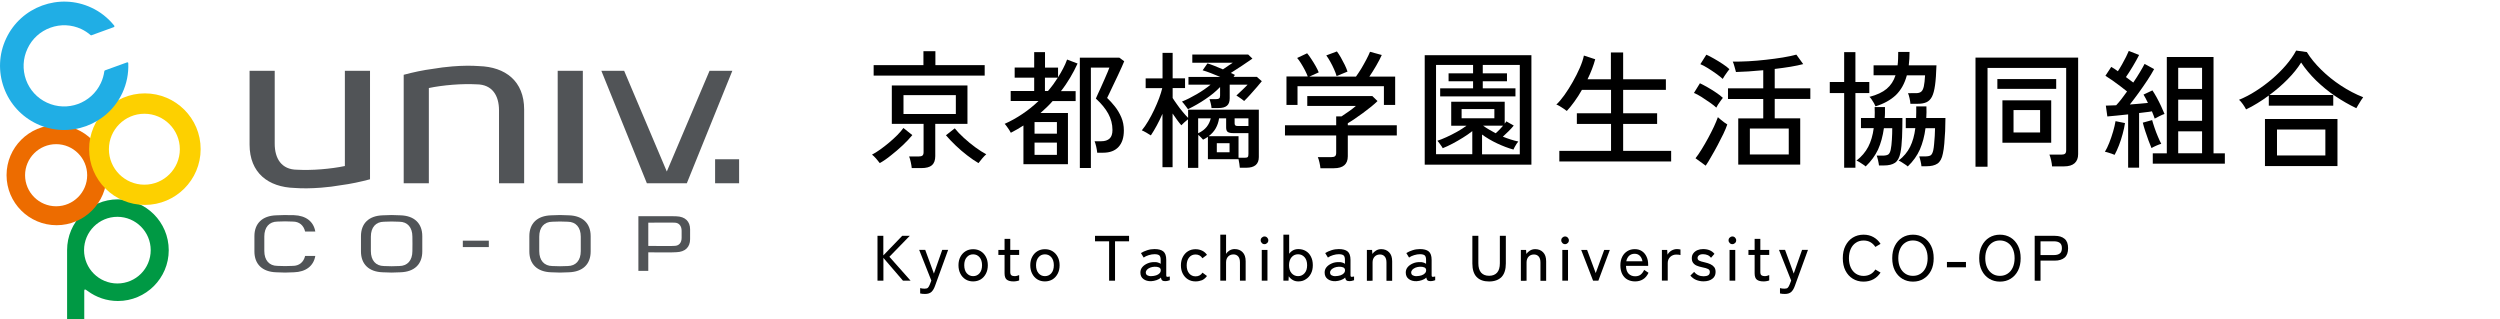 <?xml version="1.0" encoding="utf-8"?>
<!-- Generator: Adobe Illustrator 24.3.0, SVG Export Plug-In . SVG Version: 6.00 Build 0)  -->
<svg version="1.1" id="レイヤー_1" xmlns="http://www.w3.org/2000/svg" xmlns:xlink="http://www.w3.org/1999/xlink" x="0px"
	 y="0px" width="351px" height="44.8px" viewBox="0 0 351 44.8" style="enable-background:new 0 0 351 44.8;" xml:space="preserve">
<style type="text/css">
	.st0{fill:none;}
	.st1{fill:#009944;}
	.st2{fill:#ED6C00;}
	.st3{fill:#FDD000;}
	.st4{fill:#20AEE5;}
	.st5{fill:#515457;}
</style>
<g>
	<g>
		<g>
			<rect y="0.23" class="st0" width="103.77" height="44.8"/>
		</g>
		<g>
			<g>
				<g>
					<path class="st1" d="M16.55,27.99c-3.94,0-7.13,3.19-7.13,7.13v9.83c0,0.04,0.04,0.08,0.08,0.08h2.25
						c0.04,0,0.08-0.04,0.08-0.08v-4.08c0-0.23,0.05-0.36,0.5,0h0c1.18,0.87,2.64,1.39,4.22,1.39c3.94,0,7.14-3.2,7.14-7.13
						C23.69,31.18,20.49,27.99,16.55,27.99z M16.48,39.8c-2.58,0-4.68-2.1-4.68-4.68c0-2.58,2.1-4.68,4.68-4.68
						c2.58,0,4.68,2.1,4.68,4.68C21.16,37.71,19.07,39.8,16.48,39.8z"/>
					<path class="st2" d="M7.95,17.56c-3.87,0-7.03,3.15-7.03,7.03s3.15,7.03,7.03,7.03c3.87,0,7.03-3.15,7.03-7.03
						S11.83,17.56,7.95,17.56z M7.88,28.96c-2.41,0-4.36-1.96-4.36-4.36s1.96-4.36,4.36-4.36c2.41,0,4.36,1.96,4.36,4.36
						S10.29,28.96,7.88,28.96z"/>
					<path class="st3" d="M20.34,13.11c-4.32,0-7.83,3.51-7.83,7.83c0,4.32,3.51,7.83,7.83,7.83c4.32,0,7.83-3.51,7.83-7.83
						C28.18,16.62,24.66,13.11,20.34,13.11z M20.27,25.93c-2.75,0-4.98-2.24-4.98-4.98c0-2.75,2.24-4.98,4.98-4.98
						c2.75,0,4.98,2.24,4.98,4.98C25.25,23.69,23.02,25.93,20.27,25.93z"/>
					<path class="st4" d="M17.18,13.05c0.61-1.32,0.89-2.72,0.83-4.18c0-0.04-0.02-0.08-0.06-0.1c-0.03-0.02-0.08-0.03-0.12-0.01
						l-3.09,1.12c-0.04,0.02-0.08,0.06-0.09,0.11c-0.08,0.58-0.24,1.14-0.49,1.67c-1.33,2.85-4.72,4.08-7.57,2.75
						c-1.38-0.64-2.42-1.78-2.94-3.21C3.14,9.76,3.21,8.21,3.86,6.83C4.5,5.45,5.64,4.41,7.07,3.89c1.43-0.52,2.98-0.45,4.35,0.19
						c0.46,0.22,0.9,0.5,1.3,0.85c0.04,0.03,0.09,0.04,0.13,0.02l3.13-1.14c0.04-0.01,0.07-0.05,0.08-0.09
						c0.01-0.04,0-0.08-0.02-0.12c-0.88-1.09-1.96-1.95-3.22-2.53c-4.5-2.1-9.88-0.14-11.97,4.36c-1.02,2.18-1.12,4.63-0.3,6.89
						c0.82,2.26,2.48,4.07,4.66,5.09C9.71,19.51,15.08,17.55,17.18,13.05z"/>
				</g>
			</g>
			<g>
				<g>
					<g>
						<g>
							<rect x="78.3" y="9.94" class="st5" width="3.53" height="15.79"/>
							<polygon class="st5" points="99.62,9.94 93.62,24.08 87.63,9.94 84.43,9.94 90.82,25.73 96.43,25.73 102.82,9.94 							"/>
							<path class="st5" d="M48.42,9.94v13.37c-0.95,0.2-2.09,0.36-3.33,0.46c-1.24,0.1-2.4,0.11-3.37,0.06l0,0
								c-2.22-0.01-3.15-1.6-3.15-3.65V19.5h0V9.94h-3.53V20.3c0,3.98,2.63,5.98,6.34,6.09c1.03,0.08,2.31,0.07,3.71-0.04
								c0.98-0.08,1.91-0.19,2.72-0.34c1.41-0.18,2.83-0.49,4.14-0.84V9.94H48.42z"/>
							<path class="st5" d="M60.21,25.73V12.36c0.94-0.2,2.09-0.36,3.33-0.46c1.24-0.1,2.4-0.11,3.37-0.06l0,0
								c2.22,0.01,3.15,1.6,3.15,3.65v0.68h0v9.56h3.53V15.37c0-3.98-2.63-5.98-6.34-6.09c-1.03-0.08-2.31-0.07-3.71,0.04
								c-0.98,0.08-1.91,0.2-2.72,0.34c-1.41,0.18-2.83,0.49-4.14,0.84v15.23H60.21z"/>
						</g>
					</g>
					<rect x="100.4" y="22.36" class="st5" width="3.37" height="3.37"/>
				</g>
				<g>
					<g>
						<path class="st5" d="M54.98,30.19l-1.23,0.04c-1.96,0.06-3.07,1.13-3.07,2.93v2.14c0,1.8,1.12,2.87,3.06,2.93
							c0.01,0,1.24,0.04,1.24,0.04l1.24-0.04c1.96-0.06,3.07-1.13,3.07-2.93v-2.14c0-1.8-1.12-2.87-3.06-2.93
							C56.22,30.23,54.98,30.19,54.98,30.19z M54.98,31.1l1.09,0.03c1.14,0.01,1.83,0.79,1.83,2.1l0.01,1.01
							c0,0-0.01,1.01-0.01,1.01c0,1.31-0.69,2.09-1.84,2.1c0.01,0-1.07,0.03-1.07,0.03s-1.02-0.03-1.08-0.03
							c-1.15-0.01-1.84-0.79-1.84-2.1l0-1.01c0,0,0-1.01,0-1.01c0-1.31,0.69-2.09,1.84-2.1C53.9,31.13,54.98,31.1,54.98,31.1z"/>
						<path class="st5" d="M78.62,30.19l-1.23,0.04c-1.96,0.06-3.07,1.13-3.07,2.93v2.14c0,1.8,1.12,2.87,3.06,2.93
							c0.01,0,1.24,0.04,1.24,0.04l1.24-0.04c1.96-0.06,3.07-1.13,3.07-2.93v-2.14c0-1.8-1.12-2.87-3.06-2.93
							C79.86,30.23,78.62,30.19,78.62,30.19z M78.62,31.1l1.09,0.03c1.14,0.01,1.83,0.79,1.83,2.1l0,1.01c0,0,0,1.01,0,1.01
							c0,1.31-0.69,2.09-1.84,2.1c0.01,0-1.07,0.03-1.07,0.03s-1.02-0.03-1.08-0.03c-1.15-0.01-1.84-0.79-1.84-2.1
							c0,0,0-1.01,0-1.01c0,0,0-1.01,0-1.01c0-1.31,0.69-2.09,1.84-2.1C77.54,31.13,78.62,31.1,78.62,31.1z"/>
						<path class="st5" d="M40.02,30.19l-1.23,0.04c-1.95,0.06-3.07,1.13-3.07,2.93v2.14c0,1.8,1.12,2.87,3.06,2.93
							c0.01,0,1.24,0.04,1.24,0.04l1.24-0.04c1.69-0.05,2.77-0.89,3.01-2.3c-0.34,0-1.2,0-1.43,0c-0.21,0.88-0.83,1.4-1.74,1.4
							l-1.07,0.03l-1.09-0.03c-1.14-0.01-1.83-0.79-1.83-2.1c0,0,0-1.01,0-1.01c0,0,0-1.01,0-1.01c0-1.31,0.69-2.09,1.84-2.1
							c-0.01,0,1.07-0.03,1.07-0.03l1.09,0.03c0.91,0,1.52,0.52,1.73,1.4c0.22,0,1.08,0,1.43,0c-0.24-1.41-1.31-2.24-3-2.3
							C41.26,30.23,40.02,30.19,40.02,30.19z"/>
						<path class="st5" d="M94.19,30.35c-0.01,0-4.56,0-4.56,0s0,7.28,0,7.68c0.29,0,1.1,0,1.39,0c0-0.36,0-2.6,0-2.6l3.16,0.01
							l0.79-0.03c1.22-0.04,1.92-0.7,1.92-1.83V32.2c0-1.12-0.7-1.79-1.91-1.83C94.98,30.37,94.19,30.35,94.19,30.35z M91.02,34.53
							v-3.27l3.14-0.01l0.54,0.01c0.61,0,1,0.44,1,1.14l0,0.49c0,0,0,0.5,0,0.5c0,0.7-0.38,1.13-1.01,1.13l-0.52,0.02L91.02,34.53z"
							/>
					</g>
					<rect x="64.98" y="33.79" class="st5" width="3.65" height="0.9"/>
				</g>
			</g>
		</g>
	</g>
	<g>
		<path d="M123.52,22.9c-0.12-0.17-0.29-0.38-0.51-0.63c-0.22-0.25-0.42-0.44-0.58-0.56c0.35-0.18,0.73-0.42,1.14-0.71
			c0.41-0.29,0.83-0.62,1.25-0.97c0.42-0.35,0.81-0.71,1.17-1.07c0.35-0.36,0.64-0.69,0.85-0.99l1.25,1
			c-0.38,0.47-0.84,0.95-1.36,1.44c-0.53,0.5-1.07,0.96-1.62,1.39C124.55,22.26,124.02,22.62,123.52,22.9z M122.66,10.61V9.14h6.99
			V7.19h1.68v1.95h6.92v1.47H122.66z M128.01,23.6c-0.02-0.23-0.07-0.51-0.14-0.84c-0.07-0.33-0.15-0.6-0.23-0.79h1.33
			c0.25,0,0.43-0.04,0.54-0.13c0.11-0.09,0.16-0.25,0.16-0.47v-3.98h-4.46v-5.39h10.62v5.39h-4.52v4.53c0,0.58-0.16,1.01-0.47,1.28
			s-0.81,0.4-1.48,0.4H128.01z M126.85,16.01h7.35v-2.65h-7.35V16.01z M137.38,22.9c-0.49-0.29-1.02-0.64-1.58-1.08
			c-0.56-0.43-1.1-0.89-1.62-1.39c-0.52-0.5-0.98-0.98-1.37-1.44l1.24-0.97c0.33,0.42,0.76,0.87,1.28,1.34
			c0.52,0.48,1.06,0.92,1.62,1.33c0.56,0.41,1.07,0.73,1.52,0.97c-0.17,0.14-0.36,0.34-0.58,0.6
			C137.67,22.53,137.5,22.74,137.38,22.9z"/>
		<path d="M143.69,23.03v-5.41c-0.57,0.37-1.17,0.71-1.77,1.02c-0.05-0.11-0.13-0.24-0.23-0.4s-0.22-0.32-0.33-0.48
			c-0.11-0.16-0.22-0.28-0.31-0.37c0.85-0.38,1.68-0.84,2.48-1.38c0.81-0.54,1.57-1.15,2.28-1.83h-3.91v-1.4h3.3V10.9h-2.74V9.48
			h2.74V7.32h1.52v2.17h1.83v1.36c0.25-0.39,0.48-0.8,0.7-1.21s0.41-0.84,0.57-1.28l1.47,0.56c-0.31,0.68-0.66,1.35-1.05,2
			c-0.39,0.65-0.81,1.28-1.28,1.87h2.06v1.4h-3.23c-0.26,0.3-0.54,0.59-0.82,0.86c-0.29,0.28-0.58,0.54-0.88,0.81h3.85v7.19H143.69z
			 M145.25,18.77h3.14v-1.63h-3.14V18.77z M145.25,21.74h3.14v-1.72h-3.14V21.74z M146.72,12.78h0.41c0.26-0.3,0.51-0.61,0.74-0.92
			c0.23-0.32,0.45-0.64,0.65-0.96h-1.81V12.78z M151.61,23.6V8.1h5.55l0.68,0.5c-0.06,0.16-0.17,0.41-0.33,0.77
			s-0.35,0.76-0.56,1.22s-0.43,0.9-0.64,1.34c-0.21,0.44-0.39,0.83-0.55,1.16c-0.16,0.33-0.26,0.56-0.32,0.66
			c0.37,0.35,0.73,0.75,1.09,1.2s0.66,0.96,0.9,1.52c0.24,0.56,0.36,1.18,0.36,1.85c0,1-0.25,1.77-0.75,2.31
			c-0.5,0.54-1.22,0.81-2.15,0.81h-0.84c-0.02-0.24-0.07-0.52-0.14-0.84c-0.07-0.32-0.15-0.58-0.23-0.77h0.95
			c0.5,0,0.89-0.13,1.16-0.38s0.4-0.65,0.4-1.2c0-0.81-0.2-1.57-0.59-2.29c-0.39-0.71-0.97-1.42-1.74-2.12
			c0.04-0.1,0.12-0.29,0.25-0.57c0.13-0.29,0.28-0.62,0.46-1c0.17-0.38,0.34-0.76,0.51-1.15c0.17-0.38,0.31-0.72,0.44-1.02
			c0.12-0.3,0.21-0.5,0.24-0.61h-2.6v14.1H151.61z"/>
		<path d="M166.79,23.58v-6.83c-0.16,0.12-0.33,0.27-0.53,0.45c-0.2,0.18-0.33,0.31-0.4,0.39c-0.17-0.19-0.36-0.43-0.58-0.73
			s-0.44-0.6-0.65-0.92v7.53h-1.42v-7.49c-0.25,0.57-0.52,1.12-0.8,1.64c-0.28,0.52-0.56,0.98-0.83,1.39
			c-0.16-0.11-0.37-0.24-0.64-0.39c-0.28-0.16-0.48-0.26-0.63-0.32c0.3-0.36,0.6-0.79,0.9-1.3s0.58-1.04,0.84-1.59
			c0.26-0.55,0.49-1.09,0.69-1.62s0.34-1.01,0.44-1.42h-2.33v-1.36h2.37V7.42h1.42v3.58h1.74v1.36h-1.74v1.4
			c0.17,0.26,0.37,0.57,0.62,0.91c0.24,0.35,0.5,0.69,0.78,1.02c0.27,0.33,0.53,0.62,0.77,0.86v-1.15h9.93v6.65
			c0,1-0.59,1.5-1.76,1.5h-0.91c-0.01-0.17-0.04-0.36-0.07-0.59c-0.04-0.23-0.07-0.43-0.11-0.61h-4.3v-3.14
			c-0.1,0.06-0.2,0.12-0.31,0.2c-0.11,0.07-0.24,0.14-0.37,0.2c-0.06-0.07-0.16-0.18-0.29-0.32c-0.13-0.14-0.26-0.26-0.38-0.36v4.64
			H166.79z M166.79,15.33c-0.05-0.07-0.13-0.18-0.24-0.33s-0.23-0.3-0.34-0.44c-0.11-0.14-0.2-0.25-0.26-0.3
			c0.67-0.27,1.36-0.62,2.08-1.04s1.36-0.86,1.93-1.33h-3.1v-1.09h4.46c-0.44-0.19-0.89-0.37-1.33-0.54s-0.83-0.3-1.14-0.39
			l0.68-0.97c0.24,0.07,0.56,0.18,0.96,0.34c0.4,0.16,0.8,0.32,1.21,0.5c0.24-0.17,0.48-0.33,0.72-0.49s0.46-0.31,0.66-0.44h-5.68
			V7.66h7.85l0.59,0.57c-0.39,0.27-0.88,0.6-1.44,0.98c-0.57,0.38-1.1,0.72-1.59,1.03c0.11,0.05,0.21,0.1,0.3,0.14
			c0.1,0.05,0.18,0.1,0.27,0.14l-0.18,0.27h3.26l0.7,0.61c-0.19,0.24-0.43,0.53-0.73,0.87c-0.29,0.34-0.59,0.68-0.9,1.02
			s-0.59,0.64-0.85,0.89c-0.08-0.07-0.2-0.16-0.35-0.27c-0.15-0.11-0.29-0.21-0.43-0.3s-0.24-0.16-0.31-0.2
			c0.26-0.24,0.54-0.5,0.82-0.77c0.29-0.27,0.54-0.53,0.75-0.75h-2.51v1.9c0,0.48-0.12,0.83-0.38,1.05
			c-0.25,0.22-0.65,0.33-1.2,0.33h-0.97c-0.01-0.18-0.05-0.4-0.11-0.65s-0.12-0.46-0.18-0.6h0.88c0.21,0,0.37-0.03,0.47-0.1
			c0.1-0.07,0.14-0.2,0.14-0.4v-1.2c-0.57,0.6-1.26,1.17-2.06,1.7C168.46,14.45,167.64,14.92,166.79,15.33z M168.22,18.71
			c0.53-0.25,0.92-0.55,1.2-0.9c0.27-0.35,0.47-0.75,0.57-1.2h-1.77V18.71z M173.9,22.15h0.82c0.24,0,0.39-0.03,0.46-0.1
			s0.1-0.21,0.1-0.44v-2.92h-2.13c-0.37,0-0.63-0.06-0.78-0.17s-0.22-0.32-0.22-0.62v-1.29h-0.99c-0.08,0.53-0.24,0.99-0.47,1.4
			c-0.23,0.41-0.56,0.78-0.99,1.11h4.19V22.15z M170.84,21.38h1.79v-1.27h-1.79V21.38z M173.78,17.69h1.5v-1.08h-1.94v0.7
			c0,0.14,0.03,0.24,0.1,0.3S173.62,17.69,173.78,17.69z"/>
		<path d="M185.39,23.62c-0.02-0.23-0.07-0.5-0.14-0.82c-0.07-0.32-0.15-0.56-0.23-0.74h1.88c0.25,0,0.43-0.04,0.54-0.13
			s0.16-0.25,0.16-0.47v-2.44h-7.19v-1.43h7.19v-1.25h0.75c0.29-0.19,0.62-0.42,1.01-0.69c0.39-0.27,0.73-0.53,1.01-0.78h-6.83
			v-1.38h9.14l0.72,0.7c-0.23,0.23-0.52,0.49-0.89,0.79s-0.76,0.6-1.17,0.9s-0.81,0.58-1.18,0.83c-0.37,0.25-0.68,0.45-0.93,0.59
			v0.29h6.88v1.43h-6.88v2.92c0,1.12-0.65,1.68-1.95,1.68H185.39z M180.62,14.72v-3.98h2.99c-0.1-0.26-0.23-0.56-0.4-0.89
			c-0.17-0.33-0.36-0.65-0.55-0.96s-0.37-0.56-0.54-0.75l1.4-0.66c0.18,0.21,0.38,0.48,0.59,0.81c0.21,0.32,0.42,0.65,0.61,0.99
			c0.19,0.33,0.33,0.63,0.43,0.88l-1.31,0.59h6.54c0.21-0.29,0.45-0.65,0.72-1.08c0.26-0.44,0.51-0.88,0.74-1.32
			c0.23-0.44,0.4-0.8,0.51-1.08l1.65,0.45c-0.19,0.43-0.45,0.93-0.78,1.5c-0.33,0.57-0.65,1.08-0.96,1.53h3.62v3.98h-1.58v-2.63
			h-12.13v2.63H180.62z M187.66,10.68c-0.07-0.26-0.19-0.58-0.35-0.94s-0.34-0.73-0.54-1.08s-0.38-0.65-0.56-0.88l1.49-0.56
			c0.17,0.21,0.35,0.5,0.55,0.84c0.2,0.35,0.38,0.7,0.56,1.06c0.17,0.36,0.3,0.67,0.38,0.93L187.66,10.68z"/>
		<path d="M200.03,23.12V7.75h14.98v15.37H200.03z M201.62,21.65h5.09v-3.24c-0.39,0.31-0.83,0.62-1.32,0.92
			c-0.48,0.3-0.97,0.58-1.46,0.84c-0.49,0.26-0.95,0.47-1.38,0.64c-0.02-0.07-0.08-0.18-0.18-0.31c-0.1-0.14-0.19-0.28-0.3-0.42
			s-0.19-0.25-0.26-0.32c0.37-0.12,0.8-0.29,1.28-0.51c0.48-0.22,0.98-0.47,1.48-0.75c0.5-0.28,0.94-0.56,1.33-0.85h-2.15v-3.37
			h7.51v3.08c0.05-0.06,0.09-0.12,0.13-0.17s0.07-0.1,0.1-0.15l1.04,0.59c-0.19,0.24-0.43,0.5-0.72,0.79
			c-0.29,0.29-0.56,0.54-0.81,0.77c0.75,0.3,1.47,0.53,2.17,0.68c-0.06,0.06-0.14,0.17-0.24,0.32s-0.19,0.31-0.28,0.47
			c-0.08,0.16-0.14,0.27-0.16,0.34c-0.73-0.2-1.49-0.49-2.28-0.86c-0.79-0.37-1.5-0.79-2.13-1.25v2.78h5.3V9.12h-5.2v1.18h3.4v1.11
			h-3.4v0.99h4.59v1.13H202.2V12.4h4.62v-0.99h-3.44v-1.11h3.44V9.12h-5.2V21.65z M205.21,16.6h4.6v-1.29h-4.6V16.6z M209.99,18.71
			c0.17-0.14,0.34-0.31,0.53-0.5c0.18-0.19,0.36-0.38,0.51-0.57h-2.81c0.26,0.19,0.54,0.38,0.84,0.55
			C209.36,18.37,209.67,18.54,209.99,18.71z"/>
		<path d="M218.93,22.67v-1.49h7.26V17.4h-4.8v-1.5h4.8v-3.28h-4.09c-0.33,0.59-0.68,1.13-1.05,1.64c-0.37,0.51-0.72,0.95-1.07,1.32
			c-0.08-0.07-0.22-0.17-0.41-0.3c-0.19-0.13-0.39-0.25-0.58-0.37c-0.2-0.12-0.36-0.2-0.48-0.23c0.36-0.33,0.74-0.78,1.14-1.34
			c0.4-0.56,0.79-1.18,1.17-1.85c0.38-0.67,0.71-1.33,0.99-1.97c0.28-0.65,0.47-1.22,0.57-1.72l1.59,0.52
			c-0.12,0.44-0.27,0.9-0.45,1.37c-0.18,0.47-0.39,0.95-0.63,1.44h3.28V7.37h1.72v3.76h6v1.49h-6v3.28h4.77v1.5h-4.77v3.78h6.74
			v1.49H218.93z"/>
		<path d="M240.97,15.11c-0.21-0.2-0.51-0.44-0.9-0.71c-0.38-0.27-0.78-0.53-1.18-0.79c-0.41-0.26-0.76-0.44-1.06-0.56l0.84-1.36
			c0.33,0.16,0.7,0.35,1.1,0.58c0.4,0.23,0.79,0.47,1.17,0.73c0.38,0.25,0.7,0.5,0.95,0.74c-0.06,0.07-0.16,0.2-0.29,0.38
			c-0.13,0.19-0.26,0.37-0.39,0.56C241.11,14.87,241.02,15.01,240.97,15.11z M239.48,23.26l-1.43-1.04
			c0.26-0.33,0.55-0.75,0.85-1.24s0.61-1.01,0.91-1.57c0.3-0.55,0.57-1.09,0.82-1.61c0.24-0.52,0.43-0.97,0.56-1.35
			c0.09,0.08,0.23,0.2,0.39,0.34s0.34,0.28,0.51,0.4c0.17,0.13,0.31,0.22,0.42,0.28c-0.12,0.37-0.3,0.81-0.55,1.33
			c-0.25,0.51-0.52,1.05-0.82,1.61s-0.59,1.09-0.89,1.59C239.97,22.51,239.71,22.93,239.48,23.26z M241.87,11.08
			c-0.21-0.2-0.51-0.44-0.9-0.72c-0.38-0.27-0.78-0.54-1.18-0.79s-0.76-0.44-1.06-0.56l0.84-1.33c0.31,0.13,0.67,0.32,1.09,0.56
			c0.42,0.24,0.83,0.49,1.22,0.75c0.39,0.26,0.71,0.5,0.93,0.72c-0.06,0.07-0.16,0.2-0.29,0.38c-0.13,0.19-0.26,0.37-0.39,0.56
			S241.92,10.98,241.87,11.08z M244.05,23.12v-6.5h3.51v-2.72h-4.95V12.4h4.95V9.86c-1.51,0.14-2.78,0.23-3.83,0.25
			c-0.05-0.17-0.11-0.41-0.2-0.73c-0.08-0.32-0.17-0.57-0.25-0.73c0.66,0.01,1.39-0.01,2.2-0.05s1.63-0.12,2.46-0.21
			c0.84-0.09,1.62-0.2,2.37-0.32c0.74-0.12,1.37-0.26,1.9-0.4L253.17,9c-0.48,0.13-1.07,0.25-1.77,0.37
			c-0.7,0.11-1.44,0.22-2.23,0.31v2.72h5v1.49h-5v2.72h3.58v6.5H244.05z M245.68,21.69h5.46v-3.64h-5.46V21.69z"/>
		<path d="M258.92,23.55V13.07h-2.02v-1.56h2.02V7.32h1.58v4.19h1.95v1.56h-1.95v10.48H258.92z M261.94,23.37
			c-0.06-0.06-0.17-0.15-0.34-0.26c-0.17-0.11-0.34-0.23-0.52-0.34c-0.18-0.11-0.32-0.19-0.43-0.22c0.72-0.56,1.27-1.21,1.65-1.94
			c0.38-0.73,0.64-1.61,0.77-2.62h-1.79v-1.42h1.92c0.02-0.49,0.02-1,0-1.54h1.45c0,0.26,0,0.53,0,0.79s-0.01,0.51-0.04,0.75h2.49
			c0,0.9-0.02,1.79-0.05,2.68c-0.04,0.89-0.11,1.62-0.23,2.2c-0.14,0.69-0.4,1.16-0.77,1.41s-0.89,0.37-1.56,0.37h-0.68
			c-0.02-0.19-0.07-0.43-0.13-0.72c-0.07-0.29-0.13-0.51-0.19-0.66h0.81c0.39,0,0.67-0.06,0.82-0.17s0.27-0.34,0.34-0.69
			c0.07-0.35,0.13-0.81,0.16-1.38c0.04-0.57,0.05-1.11,0.05-1.61h-1.17c-0.16,1.12-0.43,2.12-0.82,2.99
			C263.28,21.84,262.7,22.64,261.94,23.37z M263.32,14.93c-0.04-0.11-0.11-0.25-0.21-0.44c-0.11-0.18-0.22-0.36-0.34-0.54
			s-0.22-0.29-0.3-0.35c1.04-0.27,1.85-0.65,2.42-1.13c0.57-0.48,0.99-1.11,1.24-1.9h-3.08v-1.4h3.37c0.04-0.27,0.06-0.57,0.07-0.89
			s0.02-0.65,0.02-0.99h1.59c0,0.68-0.04,1.31-0.11,1.88h3.89c-0.04,1.15-0.1,2.08-0.2,2.79c-0.1,0.71-0.24,1.25-0.44,1.63
			s-0.46,0.63-0.78,0.77c-0.32,0.14-0.72,0.21-1.2,0.21h-1.04c-0.01-0.21-0.05-0.48-0.12-0.79c-0.07-0.31-0.14-0.54-0.22-0.7H269
			c0.32,0,0.57-0.07,0.74-0.21c0.17-0.14,0.29-0.4,0.37-0.76c0.08-0.36,0.13-0.88,0.17-1.53h-2.56c-0.31,1.16-0.83,2.08-1.55,2.78
			C265.43,14.05,264.49,14.57,263.32,14.93z M267.85,23.37c-0.06-0.06-0.17-0.15-0.34-0.26c-0.17-0.11-0.34-0.23-0.52-0.34
			c-0.18-0.11-0.32-0.19-0.43-0.22c0.72-0.56,1.26-1.21,1.62-1.94c0.36-0.73,0.61-1.61,0.73-2.62h-1.34v-1.42h1.45
			c0.01-0.26,0.02-0.53,0.02-0.8s0-0.55,0-0.83h1.43c0.01,0.29,0.01,0.56,0.01,0.83s-0.01,0.54-0.03,0.8h2.69
			c0,0.6-0.02,1.21-0.04,1.83c-0.03,0.62-0.07,1.21-0.12,1.76c-0.05,0.55-0.11,1.02-0.2,1.4c-0.13,0.69-0.39,1.16-0.76,1.41
			s-0.89,0.37-1.55,0.37h-0.7c-0.01-0.18-0.05-0.42-0.12-0.71c-0.07-0.29-0.13-0.52-0.19-0.67h0.79c0.42,0,0.7-0.06,0.84-0.17
			s0.26-0.34,0.34-0.69c0.05-0.23,0.09-0.52,0.12-0.88c0.04-0.36,0.07-0.74,0.09-1.13c0.02-0.39,0.04-0.76,0.04-1.09h-1.34
			c-0.14,1.11-0.41,2.11-0.79,2.99C269.17,21.85,268.6,22.65,267.85,23.37z"/>
		<path d="M277.36,23.41V8.09h14.41v13.55c0,0.55-0.16,0.97-0.49,1.27c-0.33,0.3-0.83,0.45-1.5,0.45h-1.67
			c-0.01-0.23-0.06-0.51-0.13-0.85c-0.08-0.34-0.16-0.61-0.24-0.8h1.65c0.25,0,0.43-0.04,0.54-0.13s0.16-0.25,0.16-0.49V9.54h-11.04
			v13.87H277.36z M280.43,12.48V11.1h8.26v1.38H280.43z M281.14,20.04v-5.95h6.85v5.95H281.14z M282.7,18.6h3.73v-3.15h-3.73V18.6z"
			/>
		<path d="M296.89,21.74c-0.1-0.05-0.23-0.1-0.41-0.16c-0.18-0.06-0.36-0.12-0.53-0.17c-0.17-0.05-0.31-0.09-0.42-0.1
			c0.2-0.33,0.41-0.75,0.61-1.26c0.2-0.51,0.38-1.03,0.54-1.58s0.27-1.03,0.34-1.46l1.33,0.27c-0.07,0.47-0.18,0.98-0.33,1.53
			c-0.15,0.56-0.32,1.09-0.52,1.6S297.1,21.37,296.89,21.74z M298.79,23.55v-7.49c-0.56,0.06-1.1,0.12-1.62,0.17
			c-0.52,0.05-0.95,0.09-1.3,0.12l-0.21-1.52c0.39,0,0.88-0.02,1.45-0.05c0.23-0.24,0.47-0.53,0.74-0.87
			c0.26-0.34,0.53-0.7,0.79-1.07c-0.28-0.23-0.59-0.47-0.95-0.74c-0.36-0.27-0.72-0.54-1.09-0.8s-0.71-0.48-1-0.66l0.82-1.25
			c0.14,0.08,0.29,0.18,0.46,0.28c0.16,0.1,0.32,0.21,0.47,0.33c0.19-0.29,0.39-0.61,0.59-0.97s0.39-0.71,0.56-1.05
			c0.17-0.34,0.29-0.62,0.38-0.83l1.45,0.57c-0.24,0.48-0.53,1-0.87,1.57c-0.34,0.57-0.67,1.08-0.98,1.53
			c0.19,0.14,0.37,0.28,0.55,0.41c0.17,0.13,0.33,0.25,0.48,0.36c0.35-0.51,0.66-1,0.94-1.47c0.28-0.47,0.5-0.85,0.65-1.15
			l1.34,0.73c-0.25,0.47-0.57,0.99-0.95,1.57c-0.38,0.58-0.79,1.16-1.22,1.76c-0.43,0.59-0.84,1.14-1.24,1.64
			c0.47-0.04,0.92-0.07,1.37-0.11c0.45-0.04,0.84-0.07,1.17-0.11c-0.11-0.23-0.21-0.44-0.32-0.64s-0.21-0.37-0.3-0.53l1.25-0.59
			c0.19,0.28,0.39,0.61,0.61,1.01s0.42,0.8,0.61,1.21s0.35,0.77,0.48,1.09c-0.17,0.05-0.4,0.15-0.7,0.3
			c-0.3,0.15-0.53,0.27-0.68,0.35c-0.05-0.14-0.11-0.3-0.17-0.47c-0.07-0.17-0.14-0.36-0.22-0.55c-0.24,0.05-0.51,0.09-0.82,0.12
			s-0.63,0.08-0.98,0.12v7.67H298.79z M302.07,20.79c-0.12-0.27-0.26-0.63-0.42-1.06c-0.16-0.43-0.31-0.87-0.46-1.33
			s-0.26-0.85-0.34-1.18l1.31-0.36c0.08,0.31,0.2,0.67,0.34,1.09s0.3,0.83,0.47,1.23s0.32,0.74,0.47,1.01
			c-0.18,0.05-0.41,0.13-0.7,0.26C302.45,20.58,302.23,20.69,302.07,20.79z M302.25,22.98v-1.45h1.97V8h6.56v13.53h1.59v1.45H302.25
			z M305.82,12.49h3.35V9.52h-3.35V12.49z M305.82,16.96h3.35v-2.97h-3.35V16.96z M305.82,21.52h3.35v-3.08h-3.35V21.52z"/>
		<path d="M315.35,15.36c-0.1-0.2-0.25-0.44-0.45-0.73c-0.2-0.28-0.38-0.49-0.54-0.62c0.79-0.32,1.58-0.73,2.37-1.24
			c0.79-0.5,1.54-1.06,2.27-1.68c0.72-0.62,1.38-1.27,1.96-1.95c0.58-0.68,1.06-1.36,1.42-2.04l1.5,0.21
			c0.51,0.84,1.19,1.66,2.02,2.48s1.75,1.56,2.77,2.23s2.05,1.21,3.12,1.63c-0.07,0.1-0.17,0.24-0.3,0.44
			c-0.13,0.2-0.25,0.4-0.37,0.6c-0.12,0.2-0.21,0.37-0.29,0.5c-0.99-0.47-1.97-1.03-2.95-1.69s-1.87-1.4-2.7-2.2
			c-0.82-0.81-1.52-1.64-2.1-2.52c-0.49,0.79-1.13,1.58-1.91,2.37c-0.78,0.79-1.63,1.52-2.54,2.19h8.96v1.5h-9.05v-1.43
			c-0.53,0.39-1.06,0.76-1.6,1.08C316.41,14.82,315.88,15.11,315.35,15.36z M318,23.32v-6.61h10.18v6.61H318z M319.69,21.83h6.79
			v-3.64h-6.79V21.83z"/>
	</g>
	<g>
		<path d="M123.2,39.41v-6.3h0.82v2.75l2.65-2.75h1.06l-2.86,2.94l2.98,3.36h-1.07l-2.75-3.2v3.2H123.2z"/>
		<path d="M129.88,41.27c-0.26,0-0.49-0.02-0.69-0.07v-0.75c0.09,0.02,0.19,0.04,0.3,0.06c0.11,0.01,0.22,0.02,0.32,0.02
			c0.23,0,0.39-0.04,0.48-0.14c0.09-0.09,0.18-0.25,0.27-0.48l0.2-0.52l-1.71-4.31h0.85l1.22,3.33l1.17-3.33h0.83l-1.85,5.08
			c-0.13,0.37-0.3,0.64-0.5,0.83C130.55,41.18,130.26,41.27,129.88,41.27z"/>
		<path d="M136.63,39.51c-0.4,0-0.75-0.09-1.06-0.28c-0.31-0.19-0.55-0.45-0.73-0.8c-0.18-0.34-0.27-0.74-0.27-1.19
			s0.09-0.84,0.27-1.18s0.42-0.6,0.73-0.79c0.31-0.19,0.66-0.28,1.06-0.28c0.4,0,0.75,0.09,1.06,0.28c0.31,0.19,0.55,0.45,0.73,0.79
			c0.18,0.34,0.27,0.73,0.27,1.18s-0.09,0.85-0.27,1.19c-0.18,0.34-0.42,0.61-0.73,0.8C137.38,39.41,137.03,39.51,136.63,39.51z
			 M136.63,38.77c0.37,0,0.67-0.14,0.9-0.41c0.23-0.27,0.35-0.65,0.35-1.12c0-0.47-0.12-0.85-0.35-1.12
			c-0.23-0.27-0.53-0.41-0.9-0.41s-0.66,0.13-0.9,0.41s-0.35,0.64-0.35,1.12c0,0.47,0.12,0.85,0.35,1.12
			C135.97,38.63,136.27,38.77,136.63,38.77z"/>
		<path d="M142.29,39.51c-0.41,0-0.72-0.08-0.93-0.24c-0.21-0.16-0.32-0.46-0.32-0.91v-2.57h-0.87v-0.7h0.87v-1.55h0.8v1.55h1.25
			v0.7h-1.25v2.39c0,0.23,0.05,0.39,0.16,0.47c0.1,0.08,0.26,0.12,0.47,0.12c0.11,0,0.22-0.02,0.34-0.05
			c0.12-0.03,0.21-0.07,0.28-0.1v0.75c-0.1,0.04-0.22,0.08-0.37,0.1C142.58,39.5,142.43,39.51,142.29,39.51z"/>
		<path d="M146.71,39.51c-0.4,0-0.75-0.09-1.06-0.28c-0.31-0.19-0.55-0.45-0.73-0.8c-0.18-0.34-0.27-0.74-0.27-1.19
			s0.09-0.84,0.27-1.18c0.18-0.34,0.42-0.6,0.73-0.79c0.31-0.19,0.66-0.28,1.06-0.28s0.75,0.09,1.06,0.28
			c0.31,0.19,0.55,0.45,0.73,0.79s0.27,0.73,0.27,1.18s-0.09,0.85-0.27,1.19c-0.18,0.34-0.42,0.61-0.73,0.8
			C147.46,39.41,147.1,39.51,146.71,39.51z M146.71,38.77c0.37,0,0.67-0.14,0.9-0.41c0.23-0.27,0.35-0.65,0.35-1.12
			c0-0.47-0.12-0.85-0.35-1.12c-0.23-0.27-0.53-0.41-0.9-0.41s-0.67,0.13-0.9,0.41c-0.23,0.27-0.35,0.64-0.35,1.12
			c0,0.47,0.12,0.85,0.35,1.12C146.04,38.63,146.34,38.77,146.71,38.77z"/>
		<path d="M155.72,39.41v-5.53h-1.98v-0.77h4.78v0.77h-1.97v5.53H155.72z"/>
		<path d="M161.62,39.48c-0.44,0.01-0.8-0.09-1.08-0.3c-0.29-0.21-0.43-0.52-0.43-0.92c0-0.29,0.09-0.55,0.28-0.77
			c0.19-0.22,0.43-0.38,0.73-0.51s0.6-0.18,0.92-0.18c0.19-0.01,0.36,0,0.51,0.05c0.16,0.04,0.29,0.11,0.41,0.19V36.5
			c0-0.34-0.07-0.55-0.21-0.66c-0.14-0.1-0.36-0.15-0.65-0.15c-0.25,0-0.52,0.04-0.81,0.13s-0.53,0.2-0.72,0.34l-0.38-0.63
			c0.25-0.16,0.54-0.29,0.88-0.4c0.34-0.11,0.68-0.16,1.03-0.16c0.55,0,0.96,0.11,1.23,0.33c0.27,0.22,0.41,0.62,0.41,1.19v2.17
			c0,0.11,0.03,0.18,0.09,0.2c0.06,0.02,0.2,0,0.41-0.04v0.52c-0.08,0.03-0.18,0.06-0.3,0.09s-0.24,0.04-0.37,0.04
			c-0.19,0-0.33-0.04-0.41-0.11c-0.08-0.07-0.14-0.2-0.17-0.39c-0.16,0.16-0.37,0.28-0.61,0.36S161.87,39.47,161.62,39.48z
			 M161.63,38.77c0.25-0.01,0.48-0.04,0.69-0.11c0.21-0.07,0.37-0.17,0.49-0.3c0.12-0.13,0.17-0.28,0.16-0.46
			c-0.01-0.17-0.1-0.29-0.26-0.36c-0.16-0.07-0.36-0.1-0.61-0.09c-0.22,0.01-0.43,0.05-0.61,0.12c-0.19,0.08-0.33,0.17-0.45,0.29
			c-0.11,0.12-0.17,0.26-0.17,0.41c0.01,0.17,0.07,0.3,0.21,0.38C161.22,38.73,161.4,38.78,161.63,38.77z"/>
		<path d="M167.86,39.51c-0.4,0-0.75-0.09-1.06-0.28c-0.31-0.19-0.55-0.45-0.73-0.79c-0.18-0.34-0.27-0.73-0.27-1.18
			s0.09-0.85,0.27-1.19c0.18-0.34,0.42-0.61,0.73-0.8c0.31-0.19,0.66-0.28,1.06-0.28c0.33,0,0.63,0.07,0.91,0.2
			c0.28,0.13,0.51,0.33,0.69,0.59l-0.64,0.48c-0.22-0.35-0.54-0.53-0.96-0.53c-0.37,0-0.67,0.13-0.9,0.41
			c-0.23,0.27-0.35,0.65-0.35,1.13c0,0.47,0.12,0.85,0.35,1.12c0.23,0.27,0.53,0.41,0.9,0.41c0.42,0,0.74-0.17,0.97-0.52l0.63,0.47
			c-0.19,0.26-0.42,0.46-0.69,0.59C168.49,39.44,168.19,39.51,167.86,39.51z"/>
		<path d="M171.33,39.41v-6.46h0.81v2.69c0.11-0.18,0.27-0.34,0.48-0.47s0.45-0.2,0.73-0.2c0.46,0,0.83,0.15,1.11,0.44
			c0.29,0.29,0.43,0.71,0.43,1.27v2.73h-0.8v-2.56c0-0.38-0.08-0.66-0.25-0.85c-0.17-0.19-0.39-0.28-0.66-0.28
			c-0.31,0-0.56,0.1-0.75,0.3s-0.29,0.47-0.29,0.81v2.58H171.33z"/>
		<path d="M177.54,34.28c-0.15,0-0.28-0.05-0.38-0.16c-0.11-0.11-0.16-0.23-0.16-0.38s0.05-0.28,0.16-0.38
			c0.1-0.1,0.23-0.16,0.38-0.16c0.14,0,0.27,0.05,0.37,0.16c0.11,0.11,0.16,0.23,0.16,0.38s-0.05,0.28-0.16,0.38
			C177.81,34.22,177.69,34.28,177.54,34.28z M177.15,39.41v-4.32h0.8v4.32H177.15z"/>
		<path d="M182.28,39.51c-0.28,0-0.54-0.06-0.76-0.19c-0.23-0.13-0.42-0.3-0.58-0.53l-0.03,0.62h-0.72v-6.46H181v2.68
			c0.15-0.21,0.33-0.37,0.55-0.49c0.22-0.11,0.46-0.17,0.73-0.17c0.4,0,0.75,0.09,1.05,0.27c0.31,0.18,0.55,0.44,0.72,0.78
			c0.18,0.34,0.27,0.74,0.27,1.21c0,0.46-0.09,0.86-0.27,1.2c-0.18,0.34-0.42,0.6-0.72,0.78C183.03,39.42,182.68,39.51,182.28,39.51
			z M182.25,38.77c0.37,0,0.67-0.14,0.91-0.41c0.24-0.27,0.36-0.64,0.36-1.12c0-0.48-0.12-0.86-0.36-1.13s-0.54-0.41-0.91-0.41
			s-0.67,0.13-0.91,0.41s-0.36,0.65-0.36,1.13c0,0.47,0.12,0.85,0.36,1.12C181.58,38.63,181.89,38.77,182.25,38.77z"/>
		<path d="M187.49,39.48c-0.44,0.01-0.8-0.09-1.08-0.3c-0.29-0.21-0.43-0.52-0.43-0.92c0-0.29,0.09-0.55,0.28-0.77
			c0.19-0.22,0.43-0.38,0.73-0.51s0.6-0.18,0.92-0.18c0.19-0.01,0.36,0,0.51,0.05c0.16,0.04,0.29,0.11,0.41,0.19V36.5
			c0-0.34-0.07-0.55-0.21-0.66c-0.14-0.1-0.36-0.15-0.65-0.15c-0.25,0-0.52,0.04-0.81,0.13s-0.53,0.2-0.72,0.34l-0.38-0.63
			c0.25-0.16,0.54-0.29,0.88-0.4c0.34-0.11,0.68-0.16,1.03-0.16c0.55,0,0.96,0.11,1.23,0.33c0.27,0.22,0.41,0.62,0.41,1.19v2.17
			c0,0.11,0.03,0.18,0.09,0.2c0.06,0.02,0.2,0,0.41-0.04v0.52c-0.08,0.03-0.18,0.06-0.3,0.09s-0.24,0.04-0.37,0.04
			c-0.19,0-0.33-0.04-0.41-0.11c-0.08-0.07-0.14-0.2-0.17-0.39c-0.16,0.16-0.37,0.28-0.61,0.36S187.75,39.47,187.49,39.48z
			 M187.5,38.77c0.25-0.01,0.48-0.04,0.69-0.11c0.21-0.07,0.37-0.17,0.49-0.3c0.12-0.13,0.17-0.28,0.16-0.46
			c-0.01-0.17-0.1-0.29-0.26-0.36c-0.16-0.07-0.36-0.1-0.61-0.09c-0.22,0.01-0.43,0.05-0.61,0.12c-0.19,0.08-0.33,0.17-0.45,0.29
			c-0.11,0.12-0.17,0.26-0.17,0.41c0.01,0.17,0.07,0.3,0.21,0.38C187.09,38.73,187.27,38.78,187.5,38.77z"/>
		<path d="M191.91,39.41v-4.32h0.73l0.04,0.56c0.13-0.18,0.3-0.34,0.51-0.47s0.46-0.2,0.73-0.2c0.46,0,0.83,0.15,1.11,0.44
			c0.29,0.29,0.43,0.71,0.43,1.27v2.73h-0.8v-2.56c0-0.38-0.08-0.66-0.25-0.85c-0.17-0.19-0.39-0.28-0.66-0.28
			c-0.31,0-0.56,0.1-0.75,0.3s-0.29,0.47-0.29,0.81v2.58H191.91z"/>
		<path d="M198.88,39.48c-0.44,0.01-0.8-0.09-1.08-0.3c-0.29-0.21-0.43-0.52-0.43-0.92c0-0.29,0.09-0.55,0.28-0.77
			c0.19-0.22,0.43-0.38,0.73-0.51s0.6-0.18,0.92-0.18c0.19-0.01,0.36,0,0.51,0.05c0.16,0.04,0.29,0.11,0.41,0.19V36.5
			c0-0.34-0.07-0.55-0.21-0.66c-0.14-0.1-0.36-0.15-0.65-0.15c-0.25,0-0.52,0.04-0.81,0.13s-0.53,0.2-0.72,0.34l-0.38-0.63
			c0.25-0.16,0.54-0.29,0.88-0.4c0.34-0.11,0.68-0.16,1.03-0.16c0.55,0,0.96,0.11,1.23,0.33c0.27,0.22,0.41,0.62,0.41,1.19v2.17
			c0,0.11,0.03,0.18,0.09,0.2c0.06,0.02,0.2,0,0.41-0.04v0.52c-0.08,0.03-0.18,0.06-0.3,0.09s-0.24,0.04-0.37,0.04
			c-0.19,0-0.33-0.04-0.41-0.11c-0.08-0.07-0.14-0.2-0.17-0.39c-0.16,0.16-0.37,0.28-0.61,0.36S199.13,39.47,198.88,39.48z
			 M198.89,38.77c0.25-0.01,0.48-0.04,0.69-0.11c0.21-0.07,0.37-0.17,0.49-0.3c0.12-0.13,0.17-0.28,0.16-0.46
			c-0.01-0.17-0.1-0.29-0.26-0.36c-0.16-0.07-0.36-0.1-0.61-0.09c-0.22,0.01-0.43,0.05-0.61,0.12c-0.19,0.08-0.33,0.17-0.45,0.29
			c-0.11,0.12-0.17,0.26-0.17,0.41c0.01,0.17,0.07,0.3,0.21,0.38C198.48,38.73,198.66,38.78,198.89,38.77z"/>
		<path d="M209.07,39.52c-0.76,0-1.34-0.21-1.75-0.63c-0.4-0.42-0.6-1.05-0.6-1.89v-3.89h0.84v3.85c0,0.58,0.13,1.02,0.39,1.32
			c0.26,0.29,0.63,0.44,1.12,0.44s0.86-0.15,1.12-0.44c0.26-0.29,0.39-0.73,0.39-1.32v-3.85h0.84V37c0,0.83-0.2,1.46-0.6,1.89
			C210.41,39.3,209.83,39.52,209.07,39.52z"/>
		<path d="M213.53,39.41v-4.32h0.73l0.04,0.56c0.13-0.18,0.3-0.34,0.51-0.47s0.46-0.2,0.73-0.2c0.46,0,0.83,0.15,1.11,0.44
			c0.29,0.29,0.43,0.71,0.43,1.27v2.73h-0.8v-2.56c0-0.38-0.08-0.66-0.25-0.85c-0.17-0.19-0.39-0.28-0.66-0.28
			c-0.31,0-0.56,0.1-0.75,0.3c-0.19,0.2-0.29,0.47-0.29,0.81v2.58H213.53z"/>
		<path d="M219.74,34.28c-0.15,0-0.28-0.05-0.38-0.16c-0.11-0.11-0.16-0.23-0.16-0.38s0.05-0.28,0.16-0.38
			c0.1-0.1,0.23-0.16,0.38-0.16c0.14,0,0.27,0.05,0.37,0.16c0.11,0.11,0.16,0.23,0.16,0.38s-0.05,0.28-0.16,0.38
			C220.01,34.22,219.89,34.28,219.74,34.28z M219.35,39.41v-4.32h0.8v4.32H219.35z"/>
		<path d="M223.67,39.41L222,35.09h0.83l1.21,3.25l1.19-3.25h0.79l-1.61,4.32H223.67z"/>
		<path d="M229.57,39.51c-0.41,0-0.77-0.09-1.08-0.26c-0.31-0.17-0.55-0.43-0.73-0.77c-0.17-0.34-0.26-0.75-0.26-1.23
			c0-0.46,0.09-0.86,0.26-1.2c0.17-0.34,0.41-0.6,0.72-0.79c0.3-0.19,0.65-0.28,1.05-0.28c0.4,0,0.73,0.1,1.01,0.29
			s0.49,0.45,0.64,0.78c0.15,0.32,0.22,0.68,0.22,1.06v0.22h-3.11c0.01,0.48,0.13,0.85,0.36,1.09s0.54,0.37,0.92,0.37
			c0.31,0,0.56-0.07,0.76-0.22s0.37-0.38,0.51-0.68l0.61,0.41c-0.2,0.42-0.46,0.73-0.78,0.92
			C230.36,39.41,229.99,39.51,229.57,39.51z M228.33,36.68h2.27c-0.05-0.31-0.17-0.56-0.36-0.76c-0.19-0.19-0.43-0.29-0.73-0.29
			c-0.31,0-0.57,0.09-0.77,0.27C228.54,36.08,228.4,36.34,228.33,36.68z"/>
		<path d="M233.33,39.41v-4.32h0.74l0.05,0.67c0.12-0.23,0.3-0.42,0.54-0.57c0.24-0.14,0.51-0.22,0.79-0.22
			c0.1,0,0.19,0.01,0.27,0.02c0.08,0.01,0.16,0.02,0.22,0.04v0.78c-0.07-0.02-0.15-0.03-0.25-0.05c-0.1-0.01-0.21-0.02-0.33-0.02
			c-0.34,0-0.62,0.11-0.86,0.33c-0.23,0.22-0.35,0.5-0.35,0.86v2.47H233.33z"/>
		<path d="M239.17,39.5c-0.37,0-0.71-0.07-1.03-0.2c-0.32-0.13-0.59-0.34-0.81-0.61l0.53-0.52c0.32,0.41,0.77,0.62,1.34,0.62
			c0.26,0,0.47-0.05,0.63-0.14c0.16-0.1,0.23-0.26,0.23-0.48c0-0.18-0.08-0.31-0.24-0.4s-0.45-0.17-0.86-0.25
			c-0.27-0.05-0.51-0.13-0.73-0.22s-0.38-0.22-0.51-0.39c-0.13-0.17-0.19-0.39-0.19-0.67c0-0.26,0.07-0.49,0.22-0.68
			c0.14-0.19,0.33-0.33,0.57-0.44c0.24-0.1,0.5-0.15,0.79-0.15c0.7,0,1.24,0.22,1.6,0.67l-0.48,0.55c-0.13-0.17-0.29-0.3-0.49-0.38
			s-0.4-0.12-0.63-0.12c-0.26,0-0.45,0.05-0.58,0.16c-0.13,0.1-0.19,0.23-0.19,0.37c0,0.17,0.07,0.29,0.22,0.37
			c0.14,0.08,0.41,0.16,0.78,0.24c0.3,0.07,0.57,0.15,0.8,0.26c0.23,0.11,0.41,0.25,0.54,0.42s0.19,0.4,0.19,0.68
			c0,0.41-0.16,0.74-0.47,0.96C240.1,39.38,239.68,39.5,239.17,39.5z"/>
		<path d="M243.23,34.28c-0.15,0-0.28-0.05-0.38-0.16c-0.11-0.11-0.16-0.23-0.16-0.38s0.05-0.28,0.16-0.38
			c0.1-0.1,0.23-0.16,0.38-0.16c0.14,0,0.27,0.05,0.37,0.16c0.11,0.11,0.16,0.23,0.16,0.38s-0.05,0.28-0.16,0.38
			C243.49,34.22,243.37,34.28,243.23,34.28z M242.83,39.41v-4.32h0.8v4.32H242.83z"/>
		<path d="M247.6,39.51c-0.41,0-0.72-0.08-0.93-0.24c-0.21-0.16-0.32-0.46-0.32-0.91v-2.57h-0.87v-0.7h0.87v-1.55h0.8v1.55h1.25v0.7
			h-1.25v2.39c0,0.23,0.05,0.39,0.16,0.47c0.11,0.08,0.26,0.12,0.47,0.12c0.11,0,0.22-0.02,0.34-0.05s0.21-0.07,0.28-0.1v0.75
			c-0.1,0.04-0.22,0.08-0.37,0.1C247.89,39.5,247.75,39.51,247.6,39.51z"/>
		<path d="M250.6,41.27c-0.26,0-0.49-0.02-0.69-0.07v-0.75c0.09,0.02,0.19,0.04,0.3,0.06c0.11,0.01,0.22,0.02,0.32,0.02
			c0.23,0,0.39-0.04,0.48-0.14c0.09-0.09,0.18-0.25,0.27-0.48l0.2-0.52l-1.71-4.31h0.85l1.22,3.33l1.17-3.33h0.83l-1.85,5.08
			c-0.13,0.37-0.3,0.64-0.5,0.83C251.27,41.18,250.98,41.27,250.6,41.27z"/>
		<path d="M261.64,39.54c-0.57,0-1.07-0.14-1.51-0.41c-0.44-0.27-0.78-0.65-1.03-1.14s-0.37-1.07-0.37-1.74
			c0-0.67,0.12-1.25,0.37-1.74s0.59-0.88,1.03-1.15c0.44-0.27,0.94-0.41,1.51-0.41c0.52,0,0.98,0.11,1.39,0.34
			c0.41,0.23,0.74,0.54,1,0.95l-0.73,0.43c-0.19-0.29-0.42-0.51-0.7-0.67c-0.28-0.16-0.6-0.23-0.95-0.23c-0.41,0-0.77,0.1-1.08,0.31
			c-0.31,0.2-0.55,0.49-0.72,0.86s-0.26,0.81-0.26,1.32c0,0.5,0.09,0.94,0.26,1.31s0.42,0.66,0.72,0.86
			c0.31,0.2,0.67,0.31,1.08,0.31c0.35,0,0.67-0.08,0.95-0.23s0.52-0.38,0.7-0.67l0.73,0.43c-0.26,0.4-0.59,0.72-1,0.94
			C262.62,39.43,262.15,39.54,261.64,39.54z"/>
		<path d="M268.58,39.54c-0.57,0-1.07-0.14-1.51-0.41c-0.44-0.27-0.78-0.65-1.03-1.14s-0.37-1.07-0.37-1.74
			c0-0.67,0.12-1.25,0.37-1.74s0.59-0.88,1.03-1.15c0.44-0.27,0.94-0.41,1.51-0.41s1.07,0.14,1.51,0.41
			c0.44,0.27,0.78,0.66,1.03,1.15s0.37,1.08,0.37,1.74c0,0.67-0.12,1.25-0.37,1.74s-0.59,0.87-1.03,1.14
			C269.65,39.41,269.15,39.54,268.58,39.54z M268.58,38.73c0.41,0,0.77-0.1,1.08-0.31c0.31-0.2,0.55-0.49,0.72-0.86
			s0.26-0.81,0.26-1.31c0-0.51-0.09-0.95-0.26-1.32s-0.41-0.66-0.72-0.86c-0.31-0.2-0.67-0.31-1.08-0.31s-0.77,0.1-1.08,0.31
			c-0.31,0.2-0.55,0.49-0.72,0.86s-0.26,0.81-0.26,1.32c0,0.5,0.09,0.94,0.26,1.31s0.42,0.66,0.72,0.86
			C267.81,38.63,268.17,38.73,268.58,38.73z"/>
		<path d="M273.35,37.53v-0.75h2.67v0.75H273.35z"/>
		<path d="M280.79,39.54c-0.57,0-1.07-0.14-1.51-0.41c-0.44-0.27-0.78-0.65-1.03-1.14s-0.37-1.07-0.37-1.74
			c0-0.67,0.12-1.25,0.37-1.74s0.59-0.88,1.03-1.15c0.44-0.27,0.94-0.41,1.51-0.41s1.07,0.14,1.51,0.41
			c0.44,0.27,0.78,0.66,1.03,1.15s0.37,1.08,0.37,1.74c0,0.67-0.12,1.25-0.37,1.74s-0.59,0.87-1.03,1.14
			C281.86,39.41,281.36,39.54,280.79,39.54z M280.79,38.73c0.41,0,0.77-0.1,1.08-0.31c0.31-0.2,0.55-0.49,0.72-0.86
			s0.26-0.81,0.26-1.31c0-0.51-0.09-0.95-0.26-1.32s-0.41-0.66-0.72-0.86c-0.31-0.2-0.67-0.31-1.08-0.31s-0.77,0.1-1.08,0.31
			c-0.31,0.2-0.55,0.49-0.72,0.86s-0.26,0.81-0.26,1.32c0,0.5,0.09,0.94,0.26,1.31s0.42,0.66,0.72,0.86
			C280.02,38.63,280.38,38.73,280.79,38.73z"/>
		<path d="M285.67,39.41v-6.3h2.82c0.59,0,1.05,0.14,1.38,0.42c0.33,0.28,0.49,0.71,0.49,1.31c0,0.61-0.16,1.05-0.49,1.33
			s-0.79,0.42-1.38,0.42h-2v2.82H285.67z M286.49,35.81h1.9c0.36,0,0.63-0.08,0.82-0.23c0.19-0.15,0.28-0.4,0.28-0.74
			c0-0.34-0.09-0.58-0.28-0.73c-0.19-0.15-0.46-0.23-0.82-0.23h-1.9V35.81z"/>
	</g>
</g>
</svg>
